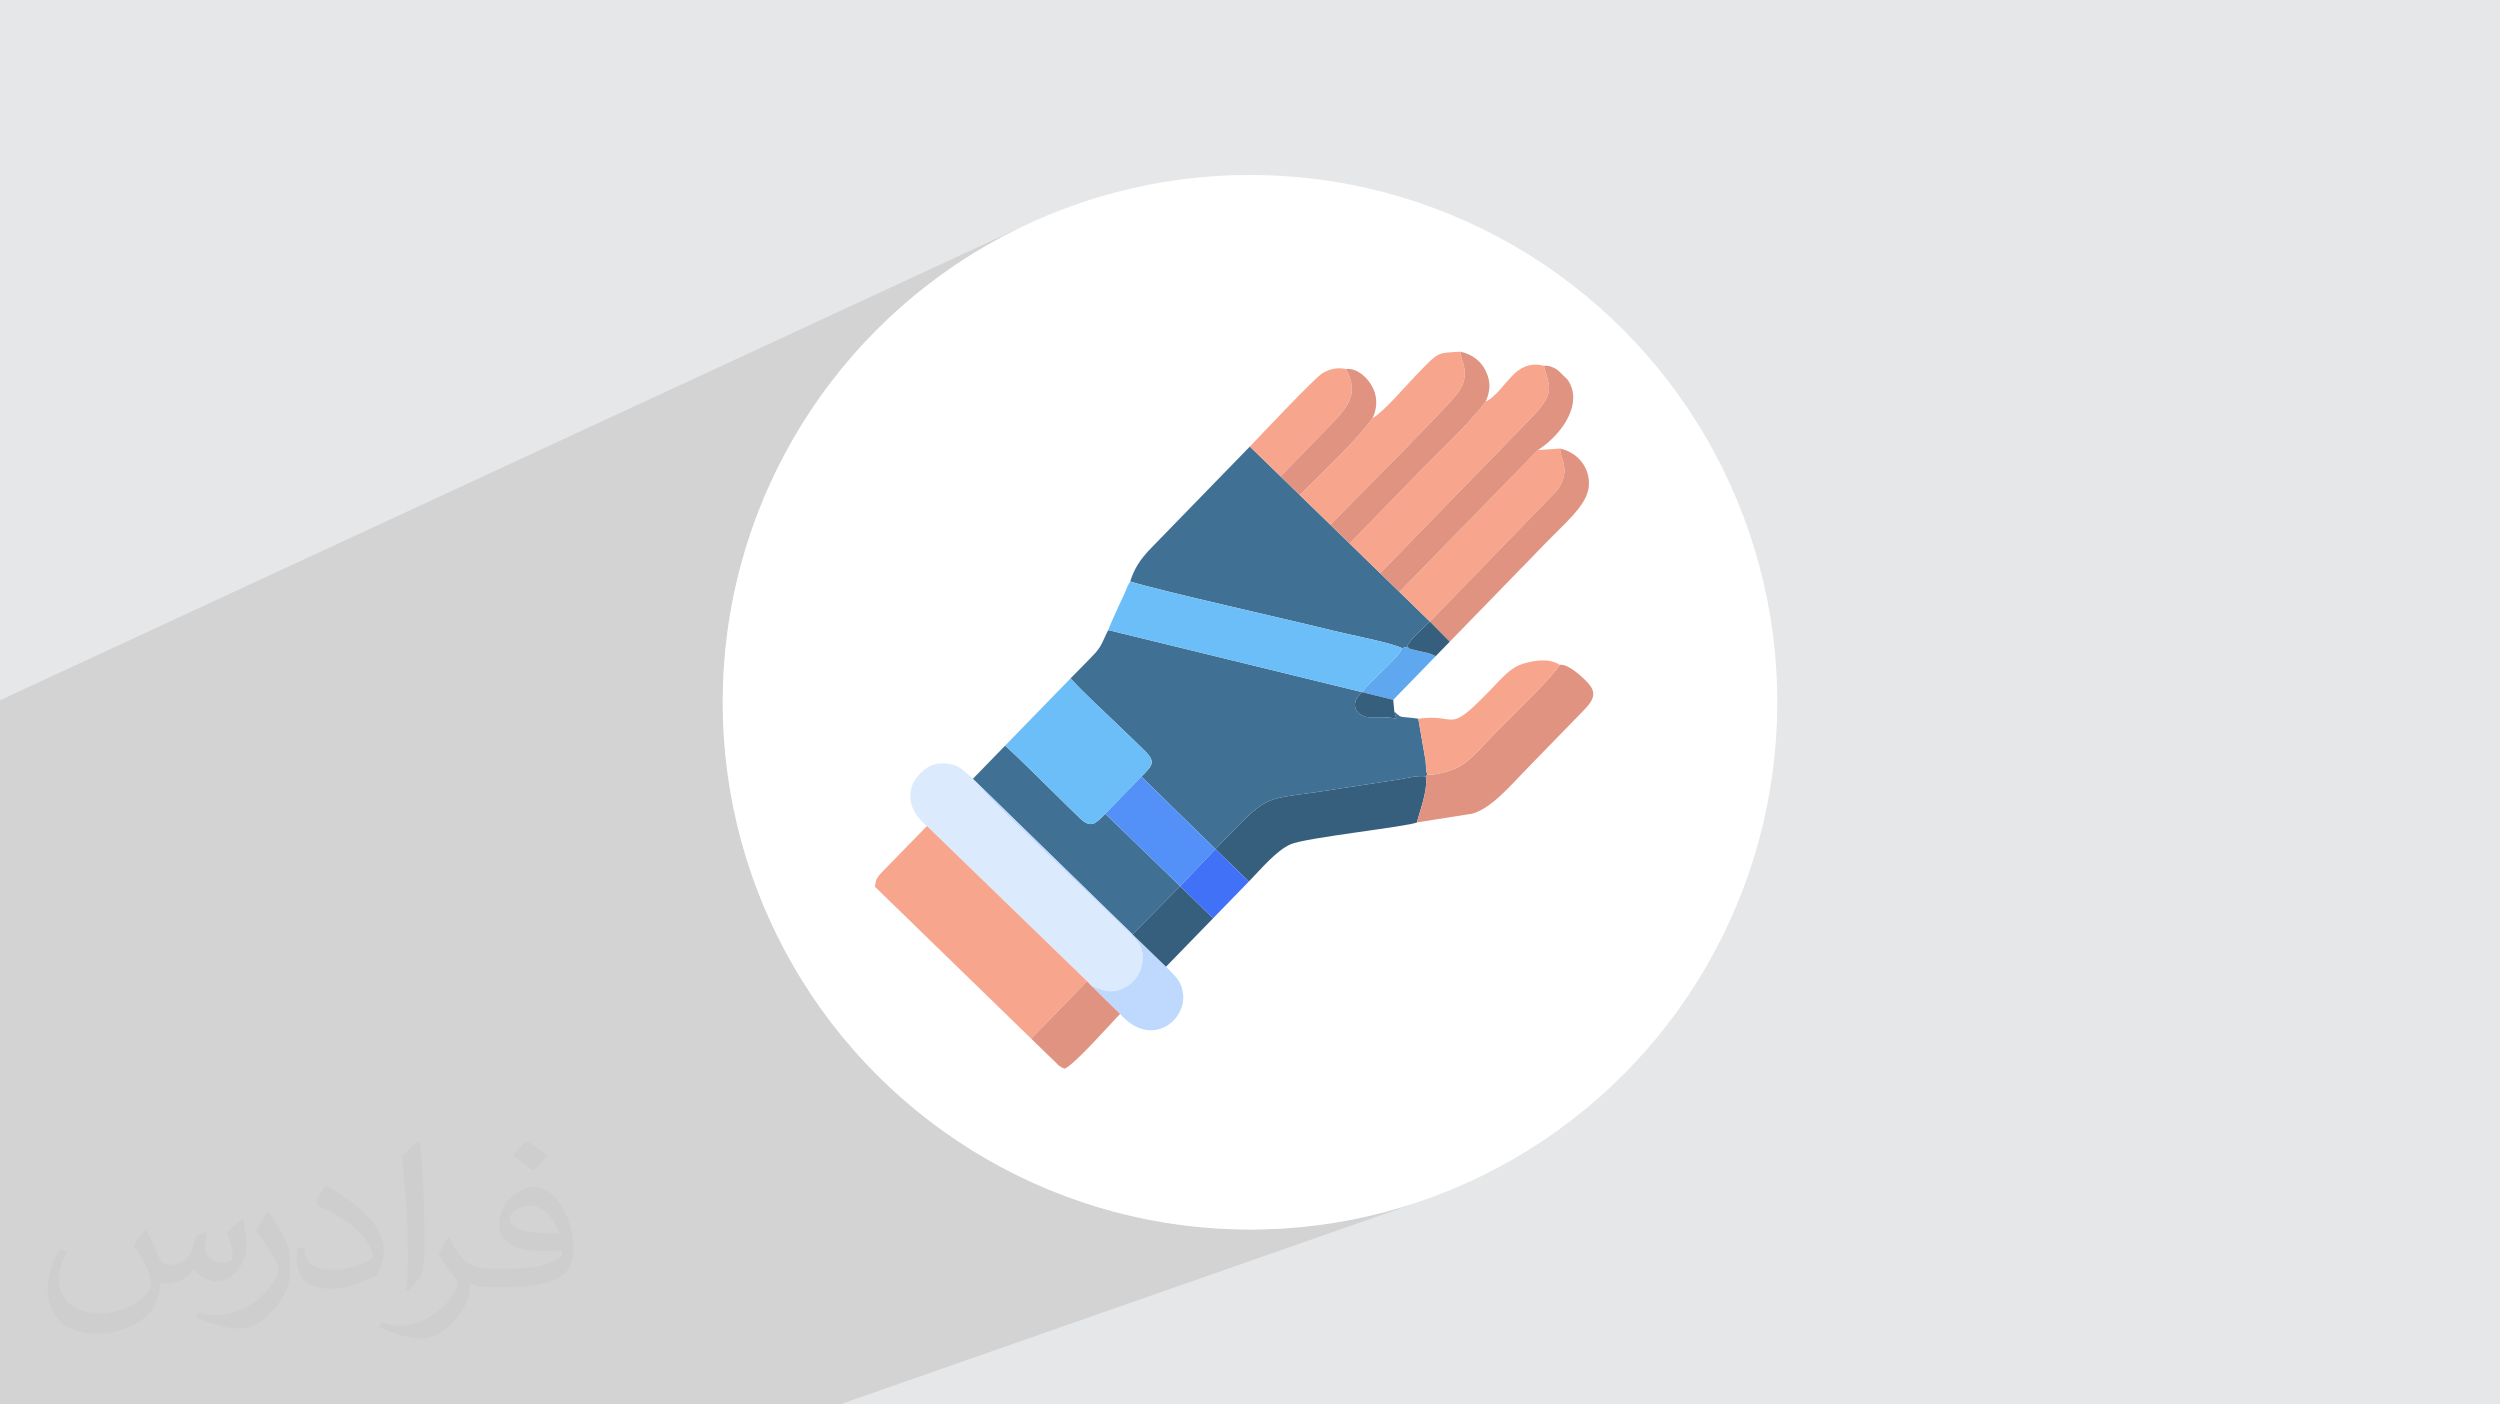 <?xml version="1.0" encoding="UTF-8"?>
<!DOCTYPE svg PUBLIC "-//W3C//DTD SVG 1.0//EN" "http://www.w3.org/TR/2001/REC-SVG-20010904/DTD/svg10.dtd">
<!-- Creator: CorelDRAW -->
<svg xmlns="http://www.w3.org/2000/svg" xml:space="preserve" width="94.192mm" height="52.917mm" version="1.0" style="shape-rendering:geometricPrecision; text-rendering:geometricPrecision; image-rendering:optimizeQuality; fill-rule:evenodd; clip-rule:evenodd"
viewBox="0 0 9404.92 5283.66"
 xmlns:xlink="http://www.w3.org/1999/xlink"
 xmlns:xodm="http://www.corel.com/coreldraw/odm/2003">
 <defs>
  <style type="text/css">
   <![CDATA[
    .fil8 {fill:#365F7E}
    .fil4 {fill:#407194}
    .fil12 {fill:#4071F7}
    .fil10 {fill:#5391F9}
    .fil13 {fill:#5FA7EE}
    .fil7 {fill:#6CBEF8}
    .fil11 {fill:#BED9FD}
    .fil5 {fill:#DCEAFD}
    .fil9 {fill:#E09380}
    .fil6 {fill:#F7A58D}
    .fil3 {fill:white}
    .fil2 {fill:#373435;fill-opacity:0.031}
    .fil1 {fill:#2B2A29;fill-opacity:0.102}
    .fil0 {fill:#E6E7E8}
   ]]>
  </style>
 </defs>
 <g id="Layer_x0020_1">
  <polygon class="fil0" points="-0,0 9404.92,0 9404.92,5283.66 -0,5283.66 "/>
  <polygon class="fil1" points="3158.91,5283.66 -0,5283.66 -0,2634.18 3842.45,853.76 3756.91,897.56 3673.85,945.33 3593.36,996.93 3515.59,1052.23 3440.65,1111.12 3368.67,1173.47 3299.78,1239.15 3234.1,1308.04 3171.75,1380.02 3112.86,1454.96 3057.56,1532.73 3005.96,1613.22 2958.19,1696.28 2914.39,1781.82 2874.66,1869.69 2839.14,1959.77 2807.96,2051.94 2781.23,2146.07 2759.07,2242.05 2741.63,2339.74 2729.02,2439.01 2721.36,2539.75 2718.77,2641.83 2721.36,2743.91 2729.02,2844.65 2741.63,2943.92 2759.07,3041.62 2781.23,3137.59 2807.96,3231.72 2839.14,3323.89 2874.66,3413.97 2914.39,3501.84 2958.19,3587.38 3005.96,3670.44 3057.56,3750.93 3112.86,3828.7 3171.75,3903.64 3234.1,3975.62 3299.78,4044.51 3368.67,4110.19 3440.65,4172.54 3515.59,4231.43 3593.36,4286.73 3673.85,4338.33 3756.91,4386.1 3842.45,4429.9 3930.32,4469.63 4020.4,4505.15 4112.57,4536.33 4206.7,4563.06 4302.68,4585.22 4400.37,4602.66 4499.64,4615.27 4600.39,4622.93 4702.46,4625.52 4804.54,4622.93 4905.28,4615.27 5004.55,4602.66 5102.25,4585.22 5198.22,4563.06 5292.35,4536.33 5384.52,4505.15 "/>
  <path class="fil2" d="M548.54 4627.69c17.95,27.21 29.6,53.36 40.96,82.43 8.45,16.91 12.93,48.09 52.57,48.09 11.61,0 28.28,-3.42 43.06,-11.61 16.63,-8.73 29.32,-21.94 35.94,-42l15.85 -53.36 38.57 -19.02 2.64 2.64c-5.27,20.09 -6.59,39.36 -6.59,54.43 0,44.63 38.57,61.56 69.22,61.56 17.95,0 34.09,-8.73 34.09,-25.11 0,-21.13 -8.98,-57.06 -20.62,-89.29 17.95,-17.95 35.94,-35.94 56.53,-50.47l3.17 1.6c8.98,38.04 14,75.56 14,100.66 0,24.57 -10.83,51.79 -19.81,69.49 -18.49,34.87 -51.25,62.62 -90.87,62.62 -30.1,0 -63.65,-15.07 -86.66,-43.06l-1.32 0c-21.66,26.96 -55.22,51.25 -108.86,51.25l-16.63 0c-2.64,35.41 -10.29,60.49 -21.94,82.95 -31.95,62.34 -126.81,106.47 -216.1,106.47 -124.17,0 -186.51,-71.59 -186.51,-166.96 0,-58.91 19.27,-113.6 48.88,-152.42l24.29 10.04c-18.49,35.41 -30.91,68.68 -30.91,101.45 0,89.29 72.66,131.83 156.4,131.83 77.68,0 173.83,-49.41 191.28,-106.72 -6.59,-62.62 -30.1,-91.93 -66.04,-148.99 10.83,-19.02 24.83,-38.04 42.28,-58.38l3.17 0 0 0 0 0 -0.02 -0.09zm1432.13 -336.04c26.15,16.39 51.79,35.66 76.87,57.85 -14,19.81 -31.45,37.79 -53.11,53.64 -25.11,-20.34 -50.19,-37.79 -75.84,-56.27 17.42,-19.55 34.62,-38.29 52.04,-55.22l0 0 0 0 0 0 0 0 0 0 0.03 0zm13.47 244.11c-42.28,0 -76.87,27.75 -76.87,48.34 0,44.13 84.53,57.85 185.72,57.31 -12.68,-51.79 -57.06,-105.68 -108.86,-105.68l0.01 0.03zm-94.86 236.19c54.96,0 103.04,-1.6 139.74,-10.83 40.96,-10.29 75.56,-30.91 75.56,-45.17 0,-3.7 0,-8.19 -1.32,-11.89 -22.98,2.11 -49.41,2.11 -72.38,2.11 -74.49,0 -131.55,-16.91 -154.02,-58.66 -5.55,-11.61 -9.51,-24.57 -9.51,-39.36 0,-40.43 17.42,-79.79 48.09,-107 25.61,-22.45 53.89,-36.44 82.67,-36.44 52.04,0 93.51,41.75 122.57,107.54 15.85,35.94 26.68,77.4 26.68,129.72 0,34.87 -9.51,64.19 -31.17,85.85 -40.43,39.11 -114.92,53.89 -229.04,53.89l-51.79 0 0 0 -13.47 0c-28.28,0 -48.62,-5.02 -64.72,-17.42l-2.64 0c0.79,6.59 1.32,12.93 1.32,19.02 0,25.61 -8.45,58.38 -25.61,84.53 -50.72,75.3 -105.68,108.04 -153.24,108.04 -48.09,0 -107,-18.49 -160.11,-42.54l9.51 -18.49c17.17,7.13 40.96,11.89 73.7,11.89 85.85,0 198.66,-82.43 212.66,-163 -3.17,-6.59 -8.98,-15.32 -17.17,-24.57 -25.11,-29.85 -40.96,-54.68 -55.75,-80.83 12.68,-25.11 24.29,-45.17 35.13,-63.4l4.49 -0.53c36.72,74.77 69.99,117.55 144.23,117.55l11.61 0 0 0 53.89 0 0 0 0 0 0 0 0 0 0 0 0.09 0.01zm-371.98 79c6.34,-34.34 6.87,-72.91 6.87,-108.86l0 -53.36c0,-99.6 -12.68,-244.36 -22.98,-338.68 17.95,-19.27 43.06,-42 62.87,-57.31l5.81 1.6c13.47,118.62 16.63,256 16.63,383.06 0,33.3 -1.32,65.79 -4.49,89.55 -1.85,30.1 -19.27,52.83 -56.53,87.7l-8.19 -3.7zm-382.8 -157.19c1.85,46.77 24.83,83.49 105.15,83.49 49.93,0 92.19,-12.93 138.96,-35.13 8.45,-3.7 12.93,-8.73 12.93,-12.93 0,-29.32 -22.45,-68.15 -60.23,-103.55 -36.72,-33.3 -85.34,-62.62 -130.76,-82.18 -15.6,-6.59 -20.62,-13.47 -20.62,-20.09 0,-13.47 17.95,-41.75 32.77,-62.09l5.02 -0.53c52.04,27.21 110.17,67.64 153.24,112.53 39.11,41.47 63.4,83.49 63.4,129.19 0,33.81 -10.29,65.51 -26.96,95.11 -57.06,28.79 -117.83,50.72 -178.06,50.72 -73.17,0 -123.1,-34.34 -123.1,-114.92 0,-8.73 0,-22.19 3.17,-39.64l25.11 0 0 0 0 0 0 0 0 0 0 0 -0.02 0zm-132.37 -132.9l45.45 73.45c16.63,27.21 32.23,56.81 32.23,103.55l0 59.7c0,48.34 -30.91,100.13 -80.83,151.38 -39.11,34.62 -73.7,49.41 -105.68,49.41 -47.55,0 -101.98,-14.79 -164.85,-41.75l7.13 -18.49c19.81,5.27 42.79,9.77 71.06,9.77 90.36,-0.53 182.8,-66.57 225.08,-147.15 5.02,-9.26 6.87,-17.95 6.87,-24.04 0,-9.26 -5.02,-19.55 -8.98,-28.79 -22.98,-43.31 -48.62,-82.95 -76.87,-119.68 14.79,-23.25 29.6,-45.7 45.7,-67.9l3.7 0.53 0 0 0 0 0 0 0 0 0 0 -0.02 0.01z"/>
  <circle class="fil3" cx="4702.46" cy="2641.83" r="1983.69"/>
  <g id="_1662320989040">
   <path class="fil4" d="M5245.36 2676.74l7.78 27.52c-40.66,-11.02 -96.5,-2.64 -115.07,-7.53 -48.83,-12.86 -54.22,-61.14 -13.05,-92.71l-955.8 -233.65c-16.58,30.07 -22.36,57.79 -49.77,87.29 -29.46,31.69 -61.9,63.24 -92.23,94.45 56.8,61.58 125.91,123.75 186.61,182.77 31.13,30.27 63.45,60.47 94.09,91.07 42.62,42.57 25.28,55.48 -14.03,95.51l278.66 272.64c202.57,-209.4 167.71,-183.01 393.8,-216.24l298.43 -45.96c34.06,-6.31 65.6,-14.81 98.98,-11.36l6.28 -6.46c-6.83,-15.55 -5.11,-34.64 -6.94,-51.62l-27.46 -158.65c-16.59,-2.16 -25.01,-3.8 -43.34,-5.05 -22.6,-1.54 -25.48,-1.15 -46.93,-22.01z"/>
   <path class="fil4" d="M4251.67 2187.45c105.22,33.85 609.99,146.39 767.85,186.17 52.95,13.35 219.74,45.47 255.07,64.9l19.15 -5.49c4.77,-23.19 65.15,-74.16 85.46,-94.63l-114.65 -111.52 -72.51 -70.44 -114.76 -111.65 -72.66 -70.6 -114.72 -111.58 -72.57 -70.53 -115.55 -112.14c-82.35,84.69 -164.7,169.38 -247.05,254.07 -40.47,41.62 -80.81,83.39 -121.43,124.85 -47.66,48.64 -66.07,81.59 -81.66,128.61z"/>
   <path class="fil5" d="M3487.13 3107.53l602.44 583.85 15.96 17.05c46,19.5 74.66,29.78 119.18,10.02 44.81,-19.9 70.47,-61.92 73.15,-102.15 3.41,-51.51 -9.02,-68.09 -57.11,-115.14 -95.64,-93.56 -566.2,-538.55 -576.11,-566.78l-4.26 -5.02c-42.93,-35.5 -54.5,-53.25 -98.47,-57.06 -35.81,-3.11 -66.56,2.89 -101.1,38.36 -58.45,60.04 -44.85,139.91 26.33,196.86z"/>
   <path class="fil6" d="M3879.4 3907.5l210.17 -216.13 -602.44 -583.85 -166.33 170.55c-26.51,27.37 -24.75,31.78 -29.49,57.59l588.08 571.83z"/>
   <path class="fil7" d="M4251.67 2187.45c-10.74,17.74 -12.89,25.68 -20.78,44.35 -7.6,17.97 -13.37,27.41 -20.77,44.26 -12.6,28.71 -29.91,64.36 -40.91,94.31l955.8 233.65c27.43,-41.7 140.88,-132.24 149.57,-165.5 -35.34,-19.43 -202.12,-51.55 -255.07,-64.9 -157.86,-39.78 -662.63,-152.32 -767.85,-186.17z"/>
   <path class="fil4" d="M3781.32 2804.98l-120.95 124.38 4.26 5.02 595.87 580.54 179.18 -181.12 -281.58 -272.3c-37.47,37.51 -53.32,56.2 -95.43,16.74 -31.44,-29.49 -62.66,-61.4 -93.7,-91.58 -61.81,-60.1 -124.18,-123.83 -187.66,-181.69z"/>
   <path class="fil7" d="M3781.32 2804.98c63.47,57.86 125.85,121.6 187.66,181.69 31.04,30.18 62.26,62.1 93.7,91.58 42.11,39.46 57.95,20.77 95.43,-16.74l135.78 -140.06c39.31,-40.03 56.64,-52.94 14.03,-95.51 -30.63,-30.6 -62.95,-60.8 -94.09,-91.07 -60.7,-59.02 -129.8,-121.2 -186.61,-182.77l-245.9 252.88z"/>
   <path class="fil6" d="M5589.31 1510.48c-61.68,83.73 -175.63,188.36 -251.94,266.83 -86.69,89.16 -173.38,178.32 -260.08,267.48l114.76 111.65 572.37 -588.55c91.7,-93.91 61.45,-118.94 43.81,-191.5 -36.05,-11.46 -76.41,-3.55 -111.84,29.77 -32.38,30.46 -71.08,89.49 -107.09,104.32z"/>
   <path class="fil8" d="M4572.54 3194.09l125.85 121.89c50.69,-52.13 102.79,-115.38 156.39,-139.71 55.05,-24.98 444.18,-66.71 476.05,-82.5 3.15,-23.23 43.07,-120.1 32.92,-173.25 -33.38,-3.44 -64.92,5.05 -98.98,11.36l-298.43 45.96c-226.1,33.23 -191.23,6.84 -393.8,216.24z"/>
   <path class="fil9" d="M5867.62 2501.1c-25.58,45.35 -197.92,210.39 -248.04,261.93 -34.78,35.78 -85.93,95.58 -126.55,118.99 -32.9,18.97 -96,35.31 -122.99,32.04l-6.28 6.46c10.15,53.15 -29.77,150.01 -32.92,173.25l208.42 -32.9c72.06,-21.09 139.33,-101.72 208.68,-173.03 69.41,-71.39 138.74,-142.9 208.43,-214.03 38.68,-39.47 52.66,-66.98 16.28,-105.81 -20.93,-22.33 -73.04,-71.34 -105.03,-66.91z"/>
   <path class="fil6" d="M5163.16 1573.22c-61.49,86.74 -194.5,208.39 -273.25,289.38l114.72 111.58c87.13,-89.6 405.19,-407 471.94,-486.18 66.65,-79.06 14.56,-132.65 18.04,-165 -88.58,6.01 -77.84,-3.71 -163.23,84.15 -40.03,41.19 -125.22,142.18 -168.22,166.07z"/>
   <path class="fil6" d="M5785.8 1692.88l-521.24 534 114.65 111.52 475.71 -490.47c51.98,-64.99 23.65,-111.58 15.82,-145.69 -0.31,-1.32 -0.56,-3.78 -0.77,-4.86l-0.58 -9.96 -83.58 5.46z"/>
   <path class="fil9" d="M5808.24 1376.39c17.63,72.56 47.89,97.59 -43.81,191.5l-572.37 588.55 72.51 70.44 521.24 -534c97.03,-63.02 171.21,-180.97 110.86,-265.2l-35.61 -34.63c-2.14,-1.51 -4.31,-3.01 -6.57,-4.47 -12.66,-8.21 -32.15,-14.76 -46.25,-12.19z"/>
   <path class="fil9" d="M5869.38 1687.42l0.58 9.96c0.21,1.08 0.46,3.54 0.77,4.86 7.84,34.11 36.17,80.7 -15.82,145.69l-475.71 490.47 74.75 75.66c123.32,-126.83 246.65,-253.66 369.98,-380.48 62.72,-64.5 137.51,-126.71 151.18,-191.24 13.71,-64.68 -27.08,-137.46 -105.73,-154.92z"/>
   <path class="fil9" d="M5494.61 1323c-3.48,32.35 48.61,85.94 -18.04,165 -66.75,79.18 -384.81,396.58 -471.94,486.18l72.66 70.6c86.7,-89.16 173.39,-178.32 260.08,-267.48 76.3,-78.46 190.26,-183.09 251.94,-266.83 17.7,-41.42 19.04,-72.29 1.63,-111.39 -18.32,-41.16 -52.73,-65.88 -96.32,-76.09z"/>
   <path class="fil6" d="M5335.63 2703.8l27.46 158.65c1.83,16.98 0.11,36.08 6.94,51.62 26.99,3.27 90.09,-13.07 122.99,-32.04 40.62,-23.41 91.77,-83.21 126.55,-118.99 50.12,-51.54 222.46,-216.58 248.04,-261.93 -38.68,-25.44 -93.18,-17.23 -133.97,-5.41 -52.86,15.31 -81.46,53.49 -130.49,103.91 -164.17,168.84 -114.81,82.61 -267.52,104.19z"/>
   <polygon class="fil10" points="4158.09,3061.52 4439.68,3333.81 4572.54,3194.09 4293.88,2921.46 "/>
   <path class="fil6" d="M4701.8 1679.93l115.55 112.14c65.02,-66.88 129.95,-133.86 195.09,-200.61 73.88,-75.7 93.73,-121.67 51.14,-203.31 -30.41,-6.42 -60.12,-1.19 -88.5,15.85 -30.66,18.41 -238.2,239.86 -273.29,275.93z"/>
   <path class="fil11" d="M4105.52 3708.43l108.13 106.06c117.83,132.94 251.35,23.13 236.73,-77.24 -6.45,-44.35 -21.93,-58.46 -64,-100.4l-125.88 -121.92 -595.87 -580.54c9.91,28.23 480.47,473.22 576.11,566.78 48.1,47.05 60.53,63.62 57.11,115.14 -2.68,40.23 -28.34,82.25 -73.15,102.15 -44.52,19.76 -73.18,9.48 -119.18,-10.02z"/>
   <path class="fil9" d="M3983.73 4008.95c7.58,5.45 14.65,9.53 20.86,11.61 35.44,-13.02 168.67,-164.54 209.06,-206.08l-108.13 -106.06 -15.96 -17.05 -210.17 216.13 104.33 101.45z"/>
   <path class="fil9" d="M5063.58 1388.15c42.59,81.65 22.74,127.62 -51.14,203.31 -65.14,66.75 -130.07,133.73 -195.09,200.61l72.57 70.53c78.75,-80.99 211.76,-202.64 273.25,-289.38 17.63,-34.4 19.23,-76.35 3.12,-110.98 -19.18,-41.23 -60.62,-78.62 -102.69,-74.09z"/>
   <polygon class="fil8" points="4260.5,3514.93 4386.38,3636.84 4563.57,3454.63 4439.68,3333.81 "/>
   <polygon class="fil12" points="4439.68,3333.81 4563.57,3454.63 4698.39,3315.98 4572.54,3194.09 "/>
   <path class="fil13" d="M5293.75 2433.03l-19.15 5.49c-8.7,33.26 -122.15,123.8 -149.57,165.5l116.32 28.68 159.44 -163.96c-18.95,-11.69 -34.49,-13.25 -54.82,-17.95 -10.69,-2.48 -17.47,-3.65 -26.56,-6.28 -21.52,-6.21 -9.45,0.41 -25.66,-11.47z"/>
   <path class="fil8" d="M5125.02 2604.02c-41.17,31.57 -35.78,79.85 13.05,92.71 18.56,4.89 74.41,-3.49 115.07,7.53l-7.78 -27.52 -4.01 -44.04 -116.32 -28.68z"/>
   <path class="fil8" d="M5293.75 2433.03c16.22,11.88 4.14,5.26 25.66,11.47 9.09,2.63 15.87,3.8 26.56,6.28 20.33,4.7 35.87,6.26 54.82,17.95l53.17 -54.68 -74.75 -75.66c-20.31,20.47 -80.69,71.43 -85.46,94.63z"/>
  </g>
 </g>
</svg>

